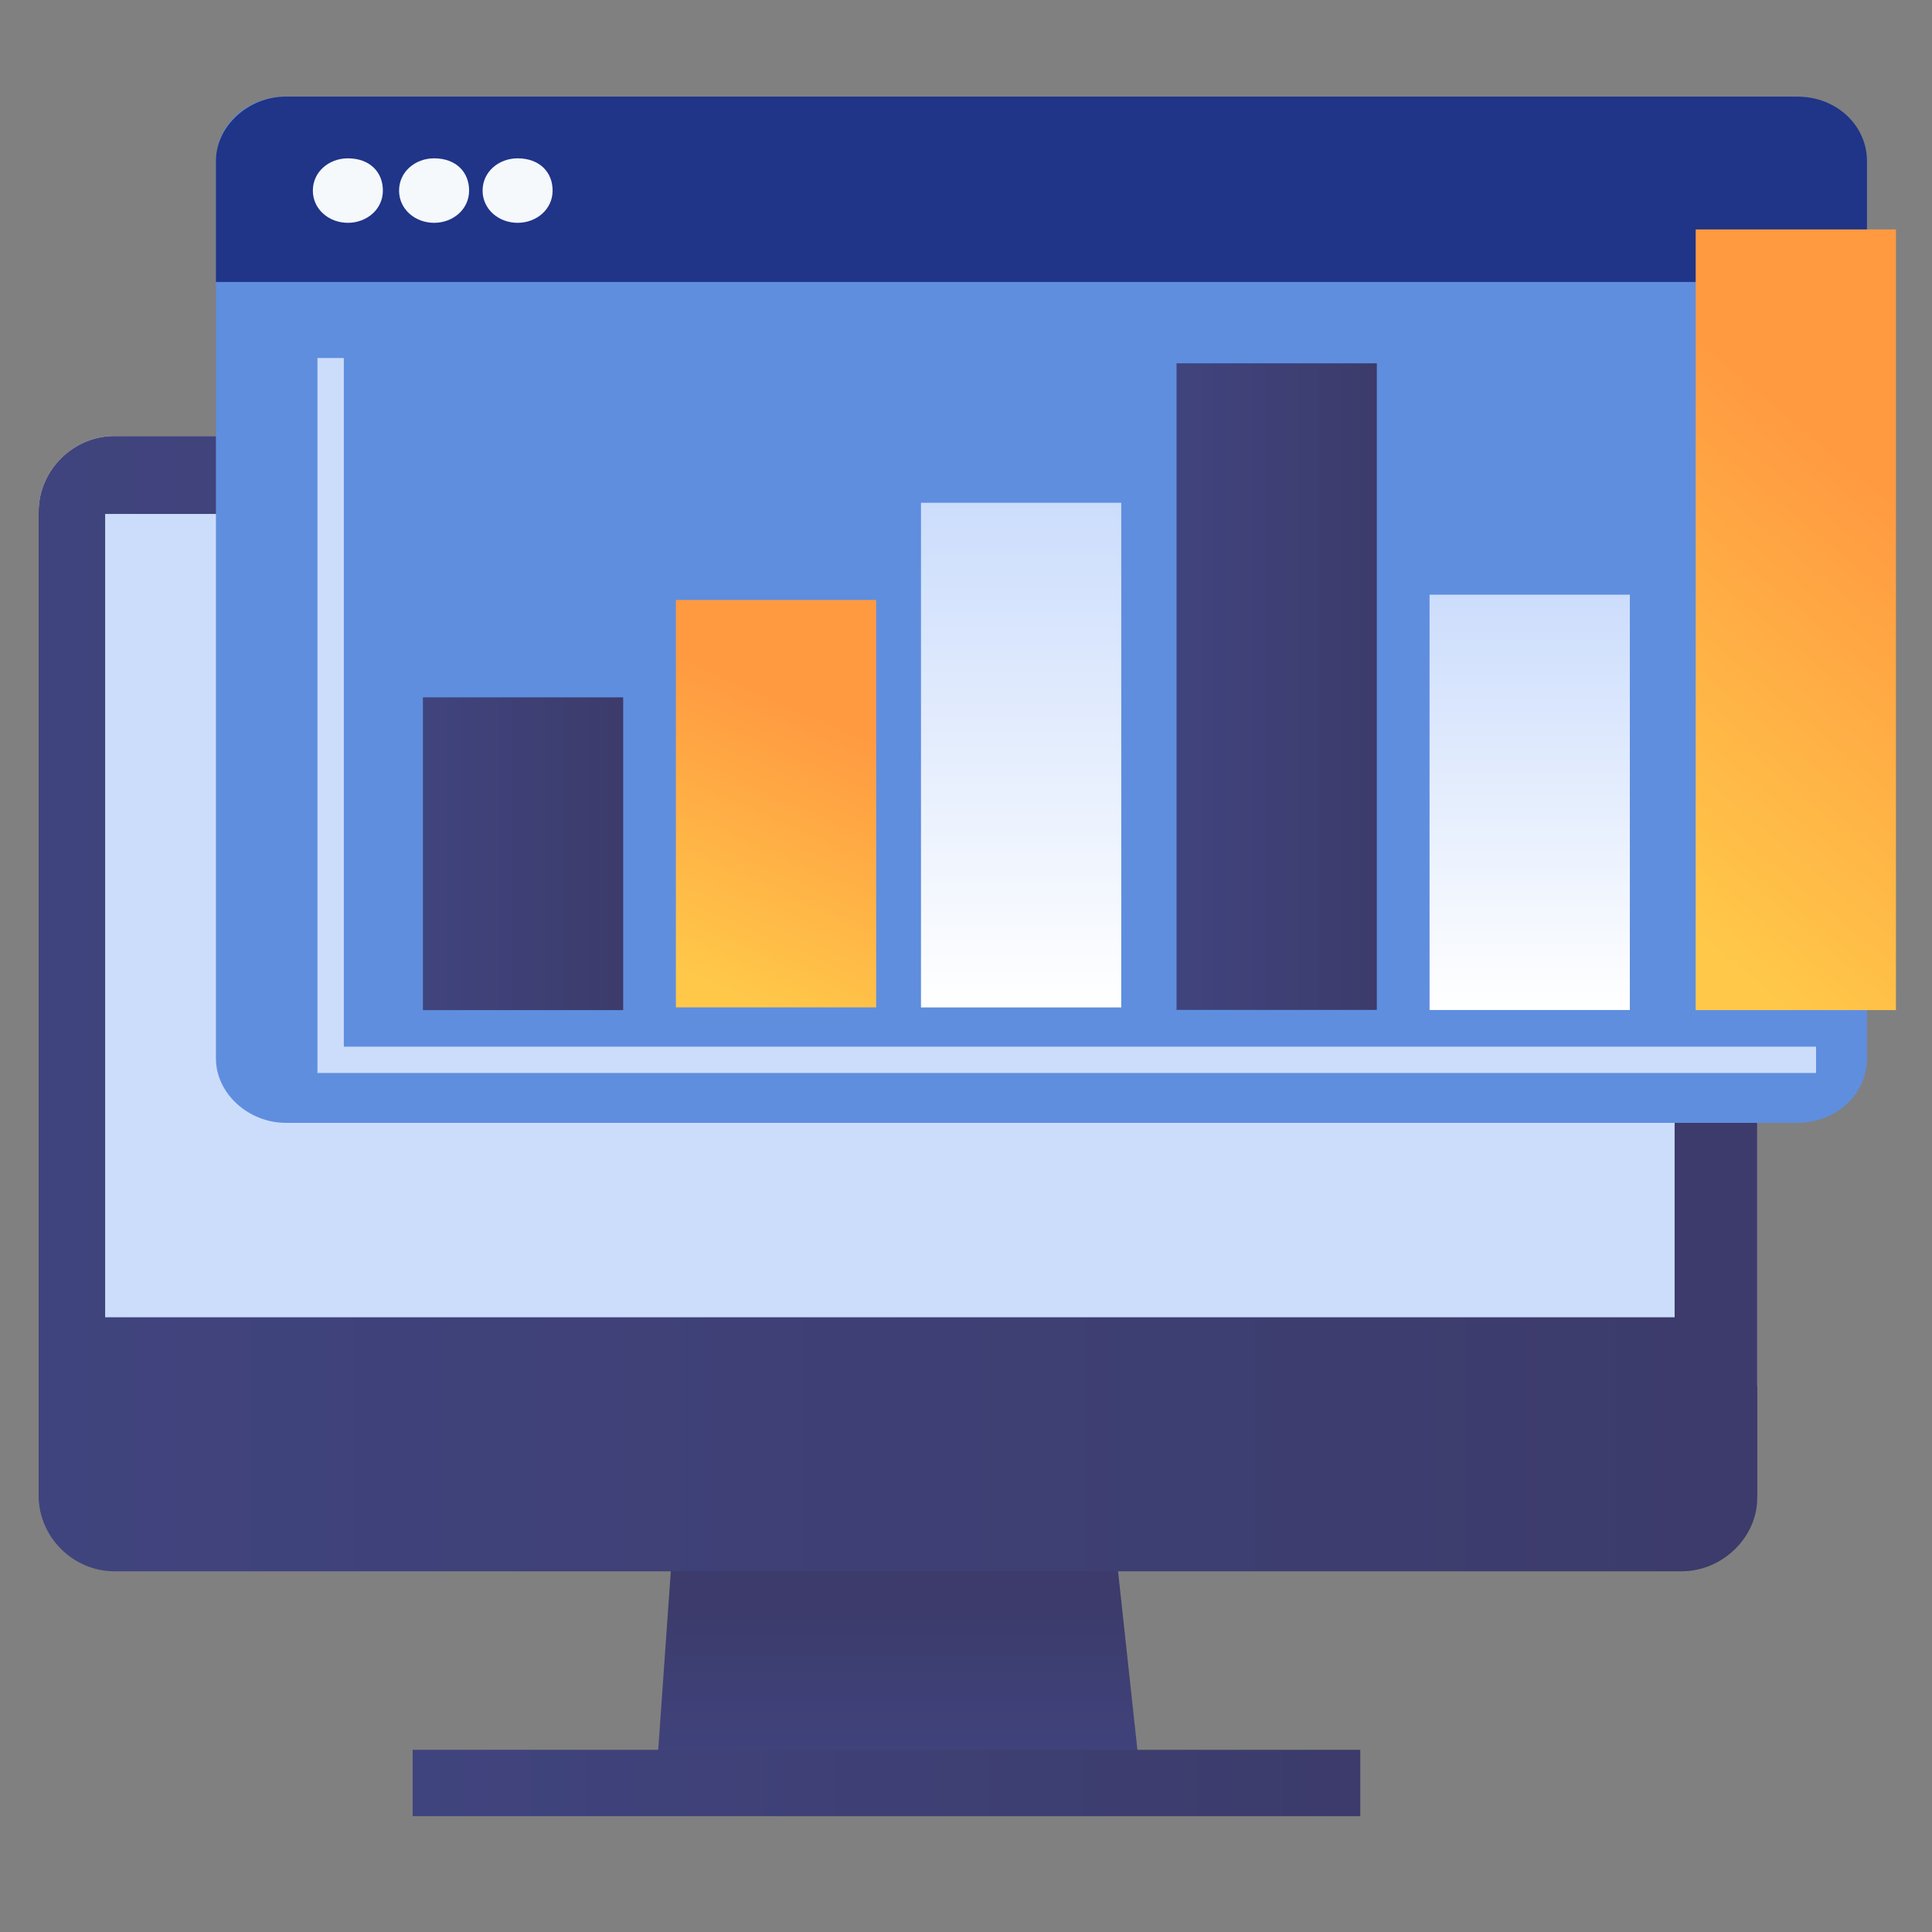 <svg width="100" height="100" viewBox="0 0 100 100" fill="none" xmlns="http://www.w3.org/2000/svg">
<rect x="0" y="0" width="100" height="100" fill="#808080" stroke="none"/>
<g id="Frame">
<g id="Group">
<g id="Group_2">
<g id="Group_3">
<path id="Vector" d="M90.836 77.418C90.836 79.55 89.055 81.209 86.917 81.209H5.919C3.781 81.327 2 79.55 2 77.418V26.48C2 24.347 3.781 22.57 5.919 22.57H87.036C89.173 22.57 90.955 24.347 90.955 26.48V77.418H90.836Z" fill="#FFF1D6"/>
</g>
<g id="Group_4">
<path id="Vector_2" d="M59.244 94.001H33.828L35.372 72.086H56.868L59.244 94.001Z" fill="url(#paint0_linear_1130_454)"/>
</g>
<g id="Group_5">
<path id="Vector_3" d="M90.836 77.418C90.836 79.55 89.055 81.209 86.917 81.209H5.919C3.781 81.327 2 79.55 2 77.418V26.48C2 24.347 3.781 22.57 5.919 22.57H87.036C89.173 22.57 90.955 24.347 90.955 26.48V77.418H90.836Z" fill="url(#paint1_linear_1130_454)"/>
</g>
<g id="Group_6">
<path id="Vector_4" d="M86.678 26.602H5.443V68.182H86.678V26.602Z" fill="#CCDDFC"/>
</g>
<g id="Group_7">
<path id="Vector_5" d="M5.919 81.33H87.036C89.173 81.33 90.955 79.553 90.955 77.539V71.734H2V77.421C2 79.553 3.781 81.33 5.919 81.33Z" fill="url(#paint2_linear_1130_454)"/>
</g>
<g id="Group_8">
<path id="Vector_6" d="M70.409 90.57H21.359V94.006H70.409V90.57Z" fill="url(#paint3_linear_1130_454)"/>
</g>
</g>
<g id="Group 7342">
<g id="Group_9">
<g id="Group_10">
<path id="Vector_7" d="M96.635 54.782C96.635 56.59 95.102 58.119 93.01 58.119H14.8C12.849 58.119 11.176 56.59 11.176 54.782V8.337C11.176 6.53 12.709 5 14.8 5H93.01C94.962 5 96.635 6.53 96.635 8.337V54.782Z" fill="#5F8EDE"/>
</g>
<g id="Group_11">
<path id="Vector_8" d="M93.01 5H14.8C12.849 5 11.176 6.53 11.176 8.337V14.595H96.635V8.337C96.635 6.53 95.102 5 93.01 5Z" fill="#203488"/>
</g>
<g id="Group_12">
<path id="Vector_9" d="M19.818 9.864C19.818 10.837 18.982 11.533 18.006 11.533C17.03 11.533 16.193 10.837 16.193 9.864C16.193 8.891 17.03 8.195 18.006 8.195C19.121 8.195 19.818 8.891 19.818 9.864Z" fill="#F5F9FC"/>
</g>
<g id="Group_13">
<path id="Vector_10" d="M24.281 9.864C24.281 10.837 23.445 11.533 22.469 11.533C21.493 11.533 20.656 10.837 20.656 9.864C20.656 8.891 21.493 8.195 22.469 8.195C23.584 8.195 24.281 8.891 24.281 9.864Z" fill="#F5F9FC"/>
</g>
<g id="Group_14">
<path id="Vector_11" d="M28.603 9.864C28.603 10.837 27.767 11.533 26.791 11.533C25.815 11.533 24.979 10.837 24.979 9.864C24.979 8.891 25.815 8.195 26.791 8.195C27.906 8.195 28.603 8.891 28.603 9.864Z" fill="#F5F9FC"/>
</g>
</g>
<g id="Group_15">
<g id="Group_16">
<path id="Vector_12" d="M32.255 36.094H21.889V52.284H32.255V36.094Z" fill="url(#paint4_linear_1130_454)"/>
</g>
<g id="Group_17">
<path id="Vector_13" d="M45.351 31.055H34.984V52.142H45.351V31.055Z" fill="url(#paint5_linear_1130_454)"/>
</g>
<g id="Group_18">
<path id="Vector_14" d="M58.036 26.023H47.67V52.145H58.036V26.023Z" fill="url(#paint6_linear_1130_454)"/>
</g>
<g id="Group_19">
<path id="Vector_15" d="M71.265 18.805H60.898V52.273H71.265V18.805Z" fill="url(#paint7_linear_1130_454)"/>
</g>
<g id="Group_20">
<path id="Vector_16" d="M84.36 30.781H73.994V52.277H84.36V30.781Z" fill="url(#paint8_linear_1130_454)"/>
</g>
<g id="Group_21">
<path id="Vector_17" d="M98.134 11.875H87.768V52.282H98.134V11.875Z" fill="url(#paint9_linear_1130_454)"/>
</g>
</g>
<g id="Group_22">
<path id="Vector_18" d="M93.999 55.537H16.432V18.531H17.796V54.176H93.999V55.537Z" fill="#CCDDFC"/>
</g>
</g>
</g>
</g>
<defs>
<linearGradient id="paint0_linear_1130_454" x1="33.829" y1="83.042" x2="33.829" y2="92" gradientUnits="userSpaceOnUse">
<stop offset="0.004" stop-color="#3C3B6B"/>
<stop offset="1" stop-color="#40447E"/>
</linearGradient>
<linearGradient id="paint1_linear_1130_454" x1="2.002" y1="51.888" x2="90.957" y2="51.888" gradientUnits="userSpaceOnUse">
<stop stop-color="#40447E"/>
<stop offset="0.996" stop-color="#3C3B6B"/>
</linearGradient>
<linearGradient id="paint2_linear_1130_454" x1="2.002" y1="76.531" x2="90.957" y2="76.531" gradientUnits="userSpaceOnUse">
<stop stop-color="#40447E"/>
<stop offset="0.996" stop-color="#3C3B6B"/>
</linearGradient>
<linearGradient id="paint3_linear_1130_454" x1="21.36" y1="92.288" x2="70.41" y2="92.288" gradientUnits="userSpaceOnUse">
<stop stop-color="#40447E"/>
<stop offset="0.996" stop-color="#3C3B6B"/>
</linearGradient>
<linearGradient id="paint4_linear_1130_454" x1="21.889" y1="44.187" x2="32.255" y2="44.187" gradientUnits="userSpaceOnUse">
<stop stop-color="#40447E"/>
<stop offset="0.996" stop-color="#3C3B6B"/>
</linearGradient>
<linearGradient id="paint5_linear_1130_454" x1="43.362" y1="53.822" x2="49.35" y2="40.184" gradientUnits="userSpaceOnUse">
<stop stop-color="#FFC849"/>
<stop offset="1" stop-color="#FF9A41"/>
</linearGradient>
<linearGradient id="paint6_linear_1130_454" x1="52.853" y1="26.023" x2="52.853" y2="52.145" gradientUnits="userSpaceOnUse">
<stop stop-color="#CCDDFC"/>
<stop offset="1" stop-color="white"/>
</linearGradient>
<linearGradient id="paint7_linear_1130_454" x1="60.899" y1="35.536" x2="71.265" y2="35.536" gradientUnits="userSpaceOnUse">
<stop stop-color="#40447E"/>
<stop offset="0.996" stop-color="#3C3B6B"/>
</linearGradient>
<linearGradient id="paint8_linear_1130_454" x1="79.177" y1="30.781" x2="79.177" y2="52.277" gradientUnits="userSpaceOnUse">
<stop stop-color="#CCDDFC"/>
<stop offset="1" stop-color="white"/>
</linearGradient>
<linearGradient id="paint9_linear_1130_454" x1="96.145" y1="55.5" x2="111.5" y2="37.249" gradientUnits="userSpaceOnUse">
<stop stop-color="#FFC849"/>
<stop offset="1" stop-color="#FF9A41"/>
</linearGradient>
</defs>
</svg>

